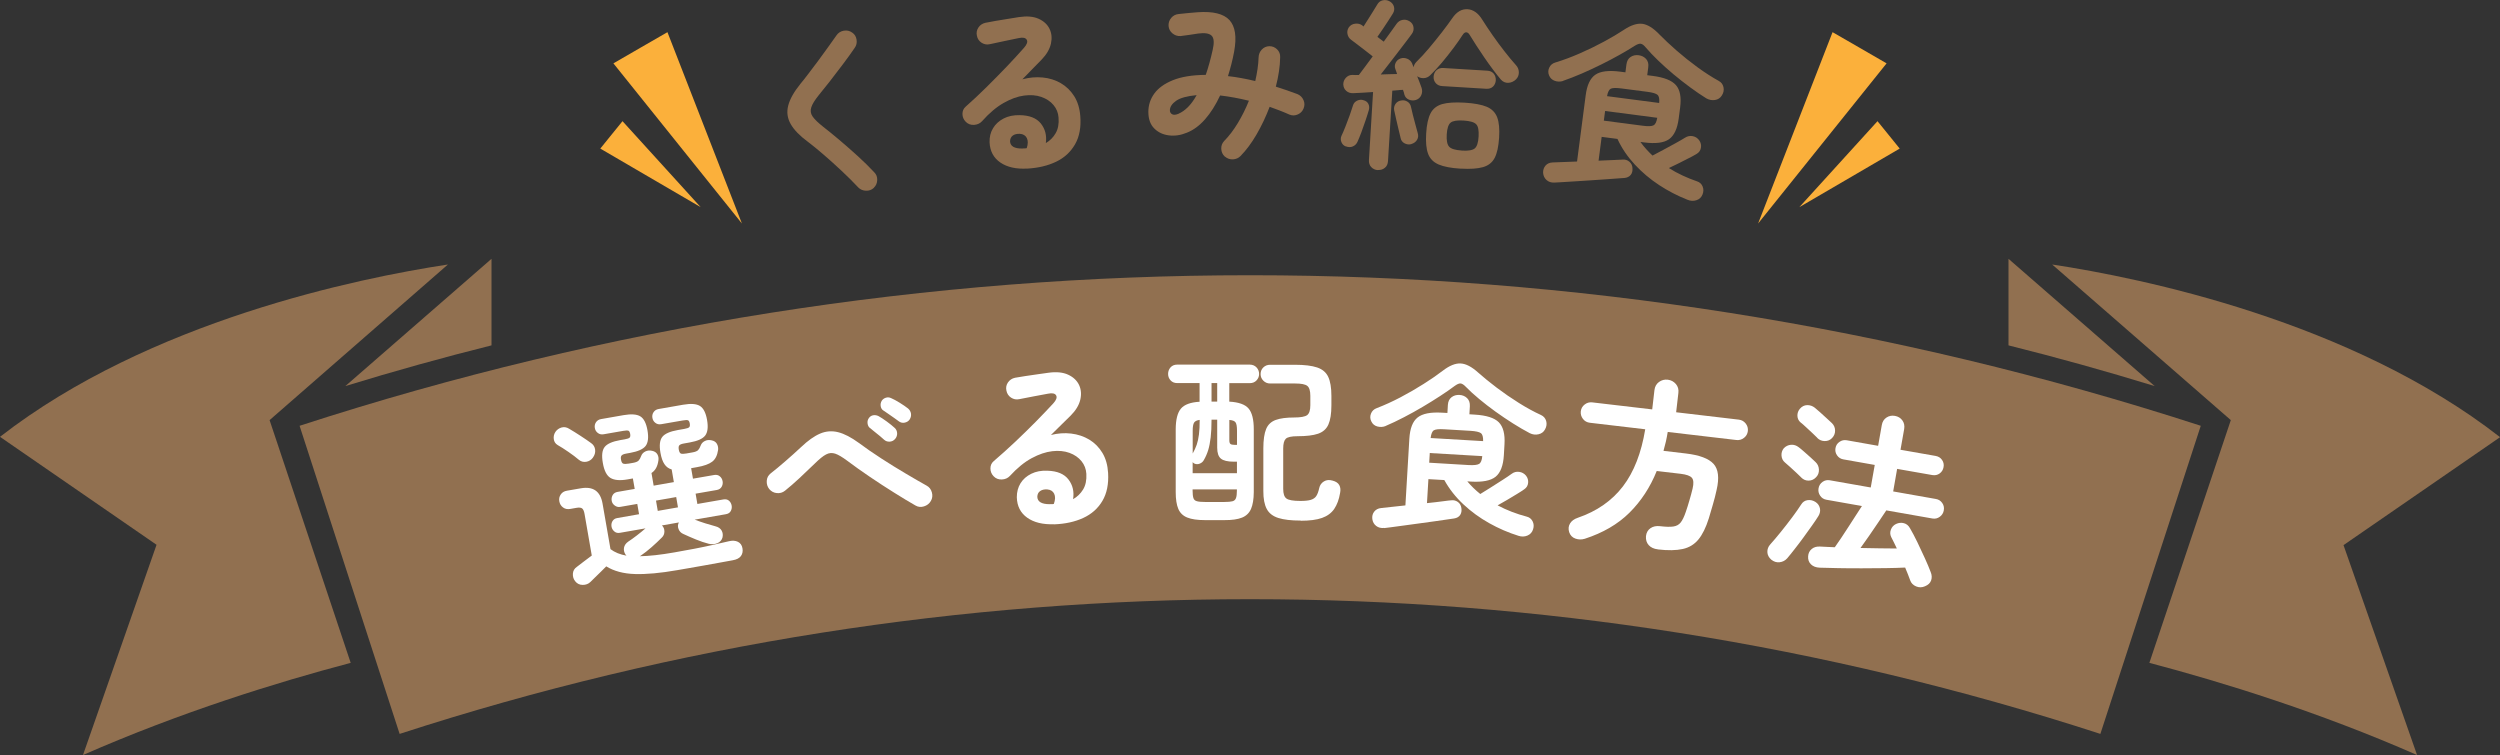 <?xml version="1.0" encoding="UTF-8"?><svg id="_レイヤー_1" xmlns="http://www.w3.org/2000/svg" viewBox="0 0 436.78 131.92"><rect x="0" y="0" width="436.78" height="131.92" fill="#333333" stroke="none"/><defs><style>.cls-1{fill:#917050;}.cls-2{fill:#fff;}.cls-3{fill:#fbb03b;}</style></defs><path class="cls-1" d="M366.96,128.22c-96.57-31.38-200.58-31.38-297.14,0-5.85-17.92-11.64-35.9-17.48-53.83,107.93-35.07,224.18-35.07,332.16,0-5.85,17.92-11.69,35.9-17.54,53.83Z"/><path class="cls-1" d="M85.87,60.33v-15.11l-25.53,22.23c8.44-2.59,16.93-4.96,25.53-7.11Z"/><path class="cls-1" d="M78.26,46.21c-15.66,2.37-52.23,9.87-78.26,30.11l27.35,18.86-12.85,36.73c17.1-7.5,33.81-12.68,46.77-16.1l-14.17-42.41,31.16-27.19Z"/><path class="cls-1" d="M350.91,60.33v-15.11l25.53,22.23c-8.44-2.59-16.93-4.96-25.53-7.11Z"/><path class="cls-1" d="M358.53,46.21c15.66,2.37,52.23,9.87,78.26,30.17l-27.35,18.86,12.85,36.67c-17.1-7.5-33.81-12.68-46.77-16.1l14.23-42.41-31.21-27.19Z"/><path class="cls-1" d="M152.67,32.82c-.38.36-.84.52-1.38.5-.54-.02-.99-.21-1.34-.57-.87-.93-1.83-1.89-2.89-2.88s-2.1-1.94-3.14-2.83c-1.03-.9-1.96-1.65-2.78-2.27-1.42-1.05-2.42-2.08-3-3.1s-.72-2.09-.43-3.22c.29-1.13,1-2.4,2.14-3.81.39-.46.85-1.05,1.38-1.75.54-.7,1.1-1.45,1.7-2.25.6-.8,1.17-1.59,1.73-2.38.55-.79,1.06-1.5,1.51-2.12.3-.43.73-.69,1.26-.78.54-.09,1.02.02,1.45.33.43.28.69.69.77,1.23.09.54-.02,1.02-.33,1.45-.62.91-1.32,1.88-2.09,2.9-.77,1.03-1.52,2.01-2.25,2.94-.73.93-1.36,1.72-1.89,2.36-.71.88-1.17,1.6-1.35,2.18-.19.58-.11,1.11.23,1.6.34.49.93,1.07,1.79,1.75.82.64,1.77,1.41,2.84,2.31,1.07.9,2.14,1.85,3.23,2.83,1.09.99,2.05,1.94,2.9,2.85.37.36.55.81.53,1.36-.02.55-.22,1.01-.6,1.36Z"/><path class="cls-1" d="M179.47,29.45c-1.94.11-3.5-.24-4.69-1.05-1.19-.81-1.82-1.99-1.89-3.54-.03-.92.17-1.74.6-2.45.43-.72,1.04-1.28,1.84-1.7.8-.42,1.74-.61,2.81-.59,1.71.02,2.95.51,3.71,1.46.76.96,1.05,2.1.87,3.42.72-.42,1.29-.99,1.71-1.72.43-.73.6-1.65.51-2.75-.06-.83-.36-1.56-.89-2.19-.53-.63-1.24-1.1-2.13-1.41s-1.9-.38-3.02-.23c-1.12.15-2.31.58-3.56,1.29-1.25.71-2.51,1.77-3.77,3.19-.35.39-.82.6-1.4.64-.58.03-1.06-.15-1.45-.55-.37-.38-.56-.83-.57-1.35,0-.52.18-.95.56-1.28,1.24-1.1,2.48-2.26,3.71-3.48,1.23-1.22,2.41-2.42,3.53-3.59,1.12-1.18,2.1-2.25,2.95-3.21.53-.6.69-1.07.48-1.42-.21-.35-.68-.44-1.42-.28-.72.14-1.53.31-2.45.51-.92.2-1.77.38-2.57.55-.5.12-.98.04-1.43-.24-.45-.29-.73-.69-.83-1.22-.12-.5-.04-.98.24-1.42s.69-.72,1.22-.85c.46-.1,1.05-.21,1.76-.33.71-.12,1.44-.24,2.19-.36.75-.12,1.39-.22,1.92-.31,1.37-.21,2.52-.12,3.42.28.91.4,1.55.99,1.93,1.76.38.77.46,1.64.25,2.6-.22.96-.76,1.89-1.63,2.79-.4.39-.9.9-1.5,1.53-.6.62-1.22,1.26-1.86,1.91,1.19-.33,2.37-.43,3.54-.32,1.16.11,2.22.44,3.17.99.95.55,1.73,1.31,2.34,2.27.61.97.97,2.14,1.07,3.5.15,1.94-.15,3.57-.91,4.9s-1.85,2.35-3.3,3.05-3.14,1.1-5.07,1.21ZM178.62,25.95s.11,0,.19-.02c.06,0,.14,0,.24,0,.1,0,.21-.01.33-.04.24-.73.25-1.31.02-1.77-.23-.45-.63-.7-1.21-.74-.52-.02-.93.08-1.24.3-.31.23-.48.57-.48,1.02.04.85.76,1.27,2.15,1.25Z"/><path class="cls-1" d="M213.99,27.36c-.39-.36-.59-.81-.62-1.34-.03-.53.14-.99.5-1.38.87-.88,1.67-1.94,2.41-3.17.74-1.23,1.38-2.52,1.92-3.87-1.75-.43-3.43-.74-5.03-.92-.78,1.67-1.66,3.06-2.65,4.18-.99,1.12-2.05,1.89-3.18,2.33-1.06.44-2.11.59-3.13.46-1.02-.13-1.88-.53-2.55-1.21-.68-.68-1.02-1.63-1.03-2.87,0-1.17.33-2.24,1.03-3.21.7-.97,1.78-1.75,3.26-2.35,1.48-.6,3.39-.91,5.74-.93.44-1.26.84-2.72,1.21-4.36.29-1.24.23-2.07-.18-2.48-.41-.41-1.2-.54-2.37-.38-.4.07-.93.15-1.57.24-.64.09-1.14.16-1.5.2-.53.03-1-.13-1.41-.47s-.64-.77-.68-1.31c-.03-.53.13-1,.47-1.4.34-.4.77-.62,1.31-.67.45-.05,1-.1,1.66-.17.66-.07,1.2-.12,1.63-.14,2.69-.19,4.54.26,5.56,1.36,1.02,1.1,1.3,2.93.83,5.5-.14.77-.31,1.51-.49,2.23-.19.72-.38,1.41-.59,2.07.77.08,1.56.2,2.37.35.81.15,1.61.32,2.4.51.16-.73.3-1.44.4-2.13.1-.69.16-1.36.18-2,.02-.53.2-.99.55-1.36.35-.38.79-.58,1.32-.6.53,0,.99.18,1.36.55.38.37.56.82.54,1.36-.01.83-.09,1.68-.22,2.55-.13.87-.31,1.74-.54,2.61.66.21,1.31.42,1.94.64s1.25.44,1.85.67c.49.21.84.56,1.05,1.05.21.49.21.98,0,1.47-.19.47-.53.82-1.02,1.03-.49.22-.98.22-1.47.01-.56-.25-1.12-.49-1.7-.71-.58-.22-1.16-.43-1.73-.64-.65,1.71-1.41,3.32-2.28,4.82-.87,1.5-1.81,2.76-2.8,3.77-.36.37-.8.56-1.32.59-.52.03-.99-.13-1.4-.47ZM205.96,19.84c.51-.22,1.03-.58,1.56-1.1.53-.52,1.05-1.22,1.55-2.12-1.68.16-2.88.49-3.59.99-.71.5-1.07,1.04-1.09,1.64,0,.34.14.58.41.72.27.14.66.1,1.17-.12Z"/><path class="cls-1" d="M235.17,25.6c-.38-.13-.64-.38-.8-.75-.16-.37-.16-.74-.01-1.09.2-.42.43-.95.69-1.61.26-.66.52-1.33.76-2.01.24-.68.43-1.25.57-1.71.11-.38.35-.66.72-.84.37-.18.75-.21,1.13-.08.4.11.68.32.84.64.16.32.19.68.08,1.08-.14.48-.32,1.08-.56,1.78-.23.7-.48,1.39-.73,2.07-.26.68-.48,1.24-.68,1.67-.17.4-.45.67-.82.83-.37.16-.77.16-1.19,0ZM240.73,29.72c-.47-.03-.85-.2-1.15-.52-.3-.32-.44-.73-.41-1.24l.72-11.88c-.67.05-1.3.09-1.91.12-.61.04-1.14.06-1.59.08-.47.01-.87-.12-1.19-.41-.33-.29-.49-.67-.51-1.14,0-.45.16-.83.47-1.16.31-.32.67-.48,1.1-.48.17.01.35.02.54.02.19,0,.4,0,.61-.01.23-.31.56-.75,1-1.33s.9-1.22,1.42-1.92c-.33-.25-.74-.58-1.24-.97s-.99-.77-1.47-1.13c-.48-.36-.84-.63-1.09-.82-.33-.25-.53-.59-.61-1-.08-.41,0-.79.23-1.14.26-.37.62-.59,1.1-.65s.88.03,1.23.28l.24.21c.23-.35.51-.77.81-1.27s.61-.98.91-1.45c.29-.47.52-.83.66-1.08.22-.41.54-.67.96-.77.42-.1.83-.05,1.22.17.39.22.65.53.76.94.11.41.05.8-.18,1.18-.19.33-.45.74-.78,1.23s-.67,1-1,1.51c-.34.51-.65.97-.93,1.35l1.1.84c.56-.78,1.05-1.45,1.47-2.03.42-.57.68-.93.77-1.08.26-.37.6-.6,1.02-.69.42-.09.83-.02,1.22.22.41.24.65.58.72,1.02s-.02.84-.28,1.19c-.12.16-.37.5-.75,1.01-.38.51-.84,1.11-1.38,1.81-.53.69-1.09,1.42-1.67,2.17-.58.76-1.13,1.46-1.64,2.11.49-.01.99-.03,1.48-.05.49-.02.95-.03,1.38-.03-.05-.17-.11-.33-.16-.47s-.1-.27-.14-.38c-.15-.37-.13-.75.05-1.12.18-.37.47-.62.86-.75.37-.13.75-.11,1.15.05s.68.43.85.8c.04.09.08.19.12.31.05.12.1.25.15.38.06-.36.23-.68.51-.96.7-.68,1.44-1.48,2.21-2.4.77-.92,1.52-1.84,2.24-2.77s1.32-1.75,1.82-2.47c.75-1.09,1.63-1.6,2.64-1.54s1.88.68,2.6,1.86c.53.84,1.13,1.75,1.81,2.72.68.97,1.37,1.91,2.07,2.8.7.9,1.36,1.69,1.96,2.36.34.36.52.78.53,1.27.01.48-.15.89-.49,1.24-.39.38-.84.58-1.35.61-.51.02-.95-.17-1.31-.58-.42-.5-.88-1.08-1.38-1.75-.5-.67-1.01-1.38-1.51-2.11s-.97-1.44-1.41-2.12c-.44-.68-.8-1.26-1.1-1.75-.19-.33-.4-.51-.63-.52-.22-.01-.44.14-.65.47-.38.6-.89,1.34-1.54,2.21s-1.35,1.76-2.08,2.63c-.74.87-1.42,1.61-2.06,2.22-.32.3-.69.46-1.1.48-.42.02-.8-.09-1.15-.33.15.39.29.77.44,1.13.15.36.26.66.33.9.14.44.12.86-.06,1.28-.19.42-.51.7-.96.84-.41.12-.82.1-1.21-.07-.4-.17-.66-.47-.78-.88-.03-.19-.11-.47-.24-.82-.28,0-.57.02-.89.06-.31.03-.64.06-.98.08l-.75,12.3c-.03.51-.21.91-.55,1.18-.34.28-.74.4-1.21.38ZM246.61,25.17c-.41.12-.81.08-1.2-.12s-.62-.51-.7-.92c-.1-.41-.23-.92-.37-1.53-.15-.61-.29-1.22-.43-1.84-.14-.62-.26-1.13-.34-1.54-.06-.41.03-.77.26-1.09.23-.32.55-.51.96-.57.39-.08.75-.02,1.09.19s.55.51.63.9c.08.39.2.87.34,1.45.15.58.3,1.16.46,1.74.16.59.29,1.06.39,1.43.12.41.09.8-.12,1.15-.2.35-.53.6-.99.74ZM255.2,29.47c-1.66-.1-2.94-.34-3.85-.73-.91-.39-1.52-1.01-1.84-1.86-.32-.85-.44-2.05-.34-3.58.09-1.53.35-2.7.77-3.51.42-.81,1.11-1.34,2.05-1.61.95-.26,2.25-.34,3.91-.24s2.94.34,3.84.71c.9.38,1.5.99,1.83,1.84s.44,2.05.34,3.58-.35,2.7-.77,3.51-1.1,1.35-2.04,1.62c-.94.27-2.23.36-3.89.26ZM251.97,15.04c-.49-.03-.87-.21-1.14-.53-.27-.33-.39-.7-.36-1.13.03-.45.19-.82.5-1.11.31-.29.7-.42,1.19-.39l7.7.47c.49.03.86.21,1.12.53.26.33.37.71.35,1.16-.03.43-.19.79-.48,1.08-.3.29-.69.42-1.18.39l-7.7-.47ZM255.39,26.31c1.13.07,1.88-.06,2.27-.38.38-.32.61-1.01.67-2.08.06-1.06-.07-1.78-.42-2.14-.34-.36-1.08-.58-2.21-.65-1.11-.07-1.86.05-2.25.36-.39.31-.62.99-.69,2.06-.06,1.07.08,1.78.43,2.16.35.37,1.08.59,2.19.66Z"/><path class="cls-1" d="M271.54,31.9c-.54.02-.99-.13-1.34-.45-.36-.32-.56-.73-.6-1.25-.02-.5.12-.92.42-1.27.3-.35.72-.53,1.26-.55l4.25-.16,1.51-11.58c.23-1.78.79-2.97,1.69-3.59.9-.61,2.34-.79,4.33-.53l.92.12.18-1.4c.08-.59.32-1.02.73-1.29.41-.27.88-.37,1.41-.3s.96.29,1.29.65c.33.37.46.84.38,1.44l-.18,1.4.95.12c2.01.26,3.37.8,4.08,1.63.71.82.95,2.12.72,3.9l-.25,1.9c-.23,1.8-.8,3.01-1.7,3.64s-2.35.81-4.36.55l-.63-.08c.31.43.64.84.99,1.23.35.39.72.77,1.12,1.15.53-.27,1.17-.61,1.91-1.01.74-.4,1.46-.79,2.15-1.17.7-.38,1.24-.7,1.64-.95.42-.27.87-.35,1.34-.26.47.09.85.34,1.14.75.27.4.37.83.28,1.29-.08.46-.33.82-.75,1.06-.35.21-.8.46-1.36.74-.55.28-1.13.58-1.75.89-.61.31-1.19.59-1.74.84.78.49,1.58.93,2.41,1.31.83.39,1.66.72,2.48,1,.48.15.81.44,1,.89s.19.91,0,1.4c-.2.51-.55.85-1.07,1.02-.52.17-1.04.14-1.57-.08-1.72-.68-3.37-1.53-4.94-2.56s-3-2.23-4.26-3.59-2.28-2.85-3.03-4.48l-2.76-.36-.54,4.16c1.06-.03,1.98-.08,2.77-.12.79-.05,1.28-.07,1.48-.07.43-.03.82.1,1.14.38.33.28.51.65.53,1.1.04.48-.05.88-.3,1.19-.25.31-.61.49-1.09.54-.13,0-.5.03-1.11.08-.61.05-1.35.1-2.23.16-.88.06-1.81.12-2.78.19-.98.07-1.91.13-2.8.18s-1.64.1-2.25.14-.99.06-1.14.06ZM273.08,14.15c-.49.15-.98.14-1.45-.03-.47-.17-.8-.48-.98-.93-.2-.46-.19-.91.02-1.37.21-.46.57-.76,1.09-.91,1.39-.42,2.81-.95,4.27-1.59,1.46-.64,2.85-1.32,4.19-2.04,1.33-.72,2.5-1.41,3.51-2.08,1.22-.81,2.29-1.15,3.2-1.04.91.12,1.89.72,2.93,1.8.89.91,1.92,1.87,3.08,2.89,1.16,1.01,2.38,1.98,3.65,2.91,1.28.93,2.51,1.72,3.69,2.37.46.25.74.63.84,1.13s0,.97-.3,1.43c-.27.44-.67.7-1.2.78-.53.08-1.03-.02-1.51-.29-.88-.54-1.8-1.18-2.79-1.9-.98-.72-1.95-1.48-2.91-2.28s-1.86-1.61-2.7-2.42-1.56-1.56-2.16-2.27c-.33-.41-.63-.63-.9-.67-.26-.03-.62.09-1.07.38-.75.48-1.62,1-2.62,1.56s-2.06,1.12-3.19,1.68c-1.13.56-2.27,1.09-3.42,1.59-1.15.5-2.25.92-3.28,1.28ZM280.21,21.08l6.82.89c.91.12,1.53.1,1.85-.07.32-.16.54-.6.66-1.32l-9.11-1.19-.22,1.68ZM280.77,16.8l9.11,1.19c.07-.72-.03-1.2-.3-1.43-.27-.23-.86-.4-1.77-.52l-4.54-.59c-.93-.12-1.55-.1-1.85.05s-.52.59-.65,1.3Z"/><path class="cls-2" d="M103.59,79.96c-.3.4-.69.64-1.17.72-.48.08-.92-.04-1.3-.36-.48-.41-1.08-.87-1.8-1.36-.71-.49-1.35-.9-1.9-1.21-.39-.24-.61-.58-.67-1.04-.06-.46.04-.88.3-1.27.26-.37.61-.62,1.05-.75.44-.13.88-.06,1.32.21.63.37,1.31.79,2.04,1.27s1.34.89,1.81,1.24c.42.29.66.69.71,1.18s-.08.94-.4,1.37ZM118.28,99.62c-2.9.51-5.35.73-7.35.67-2-.06-3.67-.51-5.01-1.34-.24.24-.54.54-.91.91-.37.37-.73.72-1.08,1.05-.35.33-.61.59-.78.77-.35.34-.8.51-1.34.51-.54,0-.98-.21-1.31-.63-.31-.38-.44-.82-.41-1.33.03-.5.26-.9.69-1.19.29-.22.69-.53,1.2-.92.52-.39.99-.75,1.41-1.06l-1.26-7.25c-.08-.48-.22-.81-.41-.97-.19-.16-.54-.2-1.04-.11l-1.07.19c-.48.08-.9,0-1.25-.27-.35-.26-.56-.62-.64-1.06-.08-.44,0-.84.25-1.2.24-.36.6-.58,1.09-.66l2.43-.42c2.14-.37,3.4.51,3.78,2.65l1.39,7.98c.37.28.79.52,1.26.71.47.19.98.33,1.54.43-.06-.08-.11-.13-.16-.17-.26-.39-.35-.79-.28-1.22.08-.42.33-.78.75-1.07.45-.29.94-.65,1.49-1.07s1.05-.83,1.52-1.24l-4.48.78c-.38.07-.7-.01-.97-.24s-.43-.5-.49-.84c-.06-.36,0-.68.17-.97.18-.29.45-.47.83-.53l3.81-.67-.31-1.8-2.99.52c-.34.06-.65-.02-.95-.24-.3-.22-.48-.5-.53-.83-.06-.36,0-.69.17-.99s.46-.49.86-.56l2.99-.52-.32-1.83-.95.17c-1.3.23-2.29.14-2.95-.25-.66-.39-1.12-1.27-1.35-2.64-.23-1.3-.12-2.23.33-2.79.44-.55,1.35-.95,2.72-1.19l.76-.13c.46-.08.75-.18.87-.3.12-.12.15-.33.1-.65-.06-.31-.16-.5-.31-.56-.15-.06-.46-.05-.92.03l-3.4.59c-.4.07-.74,0-1.03-.23-.29-.22-.46-.51-.52-.87-.06-.36,0-.69.2-.99.2-.3.49-.49.89-.56l3.94-.69c1.34-.23,2.32-.16,2.93.22.61.38,1.02,1.19,1.24,2.43.22,1.26.11,2.17-.33,2.74-.44.56-1.34.96-2.68,1.2l-.66.12c-.42.07-.7.18-.84.33-.14.14-.18.39-.11.75.07.4.2.63.4.69.19.06.5.06.92-.01l.76-.13c.48-.08.81-.22.99-.4.17-.18.33-.46.46-.83.12-.32.35-.58.71-.76.36-.18.75-.22,1.18-.12.45.09.76.31.94.63.18.33.23.68.17,1.06-.14,1.04-.55,1.77-1.21,2.19l.38,2.21,3.53-.62-.38-2.21c-.52-.15-.95-.45-1.26-.92-.32-.46-.55-1.13-.7-1.99-.23-1.3-.12-2.23.33-2.79.44-.55,1.35-.95,2.72-1.19l1.1-.19c.46-.08.75-.18.87-.3.12-.12.15-.33.1-.65-.06-.32-.16-.5-.31-.56-.15-.06-.46-.05-.92.03l-3.75.65c-.4.07-.74,0-1.03-.23-.29-.22-.46-.51-.52-.87s0-.69.2-.99c.2-.3.49-.49.89-.56l4.29-.75c1.34-.23,2.32-.16,2.93.22.61.38,1.02,1.19,1.24,2.43.22,1.26.11,2.17-.33,2.74s-1.34.96-2.68,1.2l-1.01.18c-.42.07-.69.18-.82.32-.13.14-.16.39-.1.75.07.4.2.63.38.7.18.06.5.06.94-.02l1.07-.19c.48-.08.81-.22.99-.4.17-.18.33-.46.46-.83.12-.32.35-.58.71-.76.36-.18.75-.22,1.18-.12.45.09.76.3.94.63.18.33.24.68.2,1.05-.14.96-.48,1.64-1.04,2.06-.55.42-1.44.74-2.66.95l-1.01.18.32,1.83,3.69-.64c.4-.07.73,0,1,.23.27.22.43.51.49.87.06.34,0,.66-.17.96-.17.3-.46.49-.86.56l-3.69.64.31,1.8,4.54-.79c.4-.07.73,0,.98.22.25.22.41.5.47.86.06.34,0,.65-.16.95-.16.3-.45.48-.85.55l-5.45.95c.58.22,1.2.44,1.87.65s1.25.38,1.75.51c.52.13.88.38,1.09.75.21.38.25.79.14,1.24-.14.46-.44.78-.9.97-.46.19-.96.22-1.48.1-.7-.18-1.46-.43-2.26-.76-.8-.33-1.54-.65-2.2-.96-.4-.17-.68-.46-.83-.86-.16-.41-.14-.79.06-1.15l-2.96.52c.29.28.43.63.43,1.06,0,.43-.16.8-.48,1.09-.52.52-1.1,1.07-1.76,1.65-.66.58-1.29,1.07-1.89,1.48-.08.06-.14.09-.18.1,1.6-.02,3.62-.24,6.06-.67,1.16-.2,2.33-.42,3.51-.64,1.18-.23,2.3-.46,3.35-.7,1.05-.24,1.94-.44,2.67-.61.6-.15,1.12-.11,1.56.1.44.22.71.6.8,1.14.09.53,0,.97-.27,1.35-.27.37-.75.62-1.45.74-.65.11-1.42.25-2.3.42-.88.16-1.78.33-2.71.49s-1.8.31-2.62.46c-.82.14-1.49.26-2.02.35ZM114.92,89.26l3.53-.62-.31-1.8-3.53.62.31,1.8Z"/><path class="cls-2" d="M159.95,88.32c-1.13-.64-2.38-1.4-3.75-2.26-1.38-.86-2.77-1.77-4.18-2.72-1.41-.95-2.74-1.9-3.98-2.83-.87-.65-1.58-1.07-2.12-1.25-.55-.18-1.08-.14-1.6.14-.52.27-1.17.8-1.96,1.58-.93.9-1.83,1.76-2.7,2.57-.87.81-1.71,1.54-2.52,2.19-.41.33-.89.46-1.42.41s-.97-.29-1.32-.7c-.33-.41-.47-.89-.44-1.43.03-.54.26-.97.67-1.3.75-.58,1.6-1.29,2.56-2.12.96-.83,1.88-1.66,2.77-2.49,1.18-1.12,2.28-1.91,3.31-2.35,1.02-.44,2.08-.52,3.16-.25s2.29.9,3.63,1.88c1.17.87,2.48,1.78,3.92,2.71,1.44.93,2.85,1.81,4.25,2.63,1.39.83,2.62,1.53,3.67,2.12.46.25.76.64.91,1.18.15.54.09,1.04-.18,1.5-.27.46-.67.78-1.2.94-.53.17-1.02.12-1.48-.15ZM156.39,76.68c-.22.28-.53.44-.91.48-.38.03-.72-.07-1-.32-.17-.17-.42-.39-.73-.64-.32-.25-.65-.52-.98-.79-.33-.27-.62-.5-.85-.69-.19-.17-.31-.43-.35-.77s.04-.65.25-.93c.19-.26.44-.42.75-.47s.62,0,.92.15c.39.21.87.53,1.45.95.57.42,1.03.79,1.37,1.11.27.25.41.55.43.92.02.36-.09.7-.34,1ZM157.04,73.61c-.19-.15-.45-.34-.79-.57-.34-.23-.68-.47-1.03-.72-.35-.25-.65-.46-.91-.62-.23-.14-.38-.39-.44-.72-.06-.34,0-.65.18-.96.16-.25.4-.43.71-.53.31-.1.61-.08.91.06.41.17.91.44,1.51.81.6.37,1.09.71,1.47,1.01.29.25.45.54.51.89.05.35-.02.68-.22,1.01-.2.3-.49.49-.87.57s-.72,0-1.02-.22Z"/><path class="cls-2" d="M184.14,91.59c-1.94.07-3.5-.31-4.67-1.14-1.17-.83-1.78-2.02-1.82-3.58,0-.92.21-1.73.65-2.44s1.07-1.26,1.88-1.66c.81-.4,1.75-.58,2.82-.53,1.71.05,2.94.56,3.68,1.54.74.97,1.01,2.12.8,3.43.72-.4,1.31-.97,1.75-1.69s.63-1.63.57-2.74c-.05-.83-.33-1.57-.85-2.21-.52-.64-1.22-1.13-2.1-1.45-.88-.32-1.89-.42-3.01-.29s-2.32.53-3.58,1.21c-1.27.68-2.54,1.72-3.83,3.12-.36.38-.83.59-1.41.61s-1.06-.17-1.44-.58c-.36-.38-.54-.84-.54-1.36,0-.52.2-.95.58-1.27,1.26-1.08,2.52-2.21,3.78-3.4,1.26-1.19,2.46-2.37,3.6-3.52,1.14-1.16,2.14-2.21,3.01-3.15.54-.59.71-1.06.51-1.41-.2-.35-.67-.45-1.41-.3-.72.13-1.54.28-2.46.46-.92.18-1.78.35-2.58.5-.51.11-.98.02-1.43-.27-.44-.29-.71-.71-.81-1.24-.11-.51-.02-.98.27-1.41.3-.43.71-.71,1.24-.82.46-.09,1.05-.19,1.76-.29s1.44-.21,2.19-.32,1.39-.2,1.92-.27c1.38-.19,2.52-.07,3.42.35.9.42,1.53,1.02,1.9,1.8.36.78.43,1.65.2,2.6-.23.95-.8,1.87-1.69,2.76-.41.39-.92.88-1.53,1.5-.62.61-1.25,1.24-1.9,1.87,1.2-.3,2.38-.39,3.54-.25,1.16.14,2.21.49,3.15,1.05.94.57,1.71,1.34,2.3,2.32.59.98.92,2.15,1,3.52.11,1.94-.22,3.57-1,4.88-.78,1.32-1.9,2.31-3.36,2.98-1.46.67-3.16,1.04-5.1,1.11ZM183.36,88.08s.11,0,.19,0c.06,0,.14,0,.24,0,.1,0,.21,0,.33-.04.26-.72.28-1.31.06-1.77-.22-.46-.62-.71-1.2-.76-.52-.04-.93.06-1.25.28-.32.22-.49.56-.5,1.01.03.85.74,1.28,2.12,1.29Z"/><path class="cls-2" d="M210.5,90.87c-1.3,0-2.33-.15-3.07-.45-.75-.3-1.27-.81-1.57-1.52-.3-.71-.45-1.69-.45-2.93v-10.98c.01-1.69.31-2.88.91-3.6.6-.71,1.69-1.11,3.26-1.2v-3.26s-3.9,0-3.9,0c-.49,0-.88-.16-1.17-.48s-.43-.69-.43-1.12c0-.45.15-.83.43-1.15.29-.32.68-.48,1.17-.48h12.67c.49.01.88.17,1.18.49.3.32.45.7.45,1.15,0,.43-.15.8-.45,1.12-.3.32-.69.48-1.18.48h-3.58s0,3.23,0,3.23c1.64.09,2.77.49,3.37,1.2.61.71.91,1.93.91,3.63v10.98c-.01,1.24-.17,2.21-.48,2.93-.31.71-.83,1.22-1.57,1.52-.74.3-1.76.45-3.06.44h-3.46ZM210.54,87.7h3.39c.62,0,1.08-.04,1.39-.12s.52-.27.62-.56c.11-.29.16-.73.16-1.33v-.19h-7.74s0,.18,0,.18c0,.6.05,1.04.14,1.33s.3.48.62.56c.32.09.79.13,1.41.13ZM208.37,82.67h7.74s0-2.01,0-2.01h-.58c-1.04,0-1.79-.18-2.22-.53s-.65-.99-.65-1.91v-4.9s-.99,0-.99,0c0,1.22-.05,2.25-.15,3.1-.1.85-.24,1.59-.43,2.21-.19.62-.45,1.21-.77,1.76-.15.28-.38.48-.7.61-.32.13-.63.13-.93,0-.15-.08-.26-.17-.32-.26v1.92ZM208.37,79.25c.3-.53.53-1.05.71-1.55.17-.5.3-1.09.39-1.78s.13-1.54.13-2.56c-.49.06-.82.22-.98.48s-.24.73-.24,1.41v4ZM211.67,70.16h.99s0-3.23,0-3.23h-.99s0,3.23,0,3.23ZM215.67,77.72h.45s0-2.46,0-2.46c0-.73-.08-1.21-.25-1.46-.17-.25-.53-.39-1.09-.43v3.55c0,.32.06.53.19.64s.36.16.7.16ZM227.24,90.95c-1.64,0-2.94-.15-3.89-.45-.95-.3-1.63-.82-2.03-1.57-.4-.75-.61-1.8-.6-3.17v-7.42c0-1.49.17-2.62.49-3.39.32-.77.88-1.29,1.67-1.58.79-.29,1.87-.43,3.23-.43,1.13,0,1.88-.14,2.26-.41.37-.28.56-.85.56-1.73v-1.63c0-.87-.17-1.46-.52-1.74-.35-.29-1.06-.43-2.13-.43h-4.38c-.47,0-.86-.17-1.18-.49s-.48-.7-.48-1.15c0-.47.16-.86.48-1.17.32-.31.71-.46,1.18-.46h4.38c1.64,0,2.92.16,3.84.47.92.31,1.56.85,1.93,1.63.37.78.56,1.89.56,3.34v1.63c0,1.47-.18,2.6-.53,3.38-.35.78-.96,1.31-1.81,1.6s-2.04.43-3.55.43c-1.09,0-1.78.15-2.08.45-.3.3-.45.86-.45,1.7v7.04c0,.85.18,1.42.57,1.7.38.28,1.19.42,2.43.42.79,0,1.4-.06,1.82-.19.43-.13.75-.35.96-.67.21-.32.38-.78.51-1.38.11-.51.38-.9.82-1.17.44-.27.94-.31,1.52-.14.58.15.96.41,1.17.79.2.37.25.83.14,1.36-.19,1.15-.54,2.08-1.03,2.8-.49.71-1.2,1.24-2.13,1.57-.93.33-2.17.49-3.73.49Z"/><path class="cls-2" d="M242.09,74.43c-.48.19-.96.21-1.45.08-.48-.13-.83-.42-1.04-.86-.23-.44-.26-.9-.08-1.37.18-.47.52-.8,1.02-.98,1.36-.52,2.74-1.15,4.15-1.89,1.41-.74,2.75-1.52,4.03-2.33,1.28-.81,2.4-1.58,3.36-2.32,1.16-.89,2.2-1.31,3.12-1.26.92.05,1.93.58,3.05,1.59.95.85,2.04,1.73,3.27,2.66,1.23.93,2.51,1.81,3.85,2.65s2.62,1.54,3.85,2.1c.48.22.78.58.92,1.06.13.49.07.97-.2,1.45-.24.46-.62.74-1.14.86-.52.12-1.03.06-1.53-.19-.91-.48-1.88-1.04-2.91-1.69s-2.05-1.34-3.07-2.07c-1.01-.73-1.97-1.47-2.87-2.22-.9-.75-1.67-1.45-2.31-2.11-.36-.38-.68-.58-.94-.6-.27-.02-.61.14-1.04.45-.71.53-1.55,1.12-2.51,1.74-.96.63-1.98,1.26-3.06,1.9-1.08.64-2.18,1.25-3.3,1.83-1.11.58-2.17,1.08-3.18,1.51ZM241.81,92.24c-.54.05-1-.06-1.37-.35-.38-.29-.61-.69-.68-1.21-.06-.5.05-.93.33-1.29s.69-.58,1.22-.63l4.23-.46.69-11.66c.11-1.79.58-3.02,1.44-3.7.85-.68,2.28-.96,4.28-.84l.93.05.08-1.41c.04-.6.25-1.04.64-1.34.39-.3.85-.43,1.39-.4s.98.22,1.33.56c.35.34.51.81.48,1.41l-.08,1.41.96.06c2.02.12,3.42.57,4.18,1.34s1.1,2.05.99,3.84l-.11,1.92c-.11,1.81-.59,3.06-1.44,3.75-.85.69-2.29.97-4.31.85l-.64-.04c.34.4.7.79,1.07,1.15.37.36.78.72,1.2,1.06.51-.31,1.12-.69,1.83-1.14.71-.45,1.4-.89,2.07-1.32.67-.43,1.19-.78,1.57-1.06.4-.3.84-.42,1.32-.35.48.06.88.28,1.2.66.3.38.42.8.37,1.27s-.27.84-.67,1.11c-.33.24-.77.52-1.3.84-.53.32-1.09.66-1.68,1.01s-1.15.67-1.68.96c.81.43,1.64.81,2.5,1.14.86.33,1.71.6,2.55.82.48.11.84.39,1.06.82s.25.9.09,1.4c-.16.52-.49.89-.99,1.1-.5.21-1.03.22-1.57.04-1.76-.55-3.47-1.29-5.11-2.21s-3.15-2.01-4.5-3.28c-1.36-1.27-2.47-2.68-3.34-4.25l-2.78-.16-.25,4.19c1.05-.11,1.97-.21,2.76-.32s1.28-.16,1.47-.17c.43-.06.82.04,1.17.29s.55.61.61,1.06c.08.48,0,.88-.21,1.21-.22.33-.57.53-1.05.61-.13.01-.5.07-1.1.16s-1.34.2-2.21.32c-.87.12-1.79.25-2.76.38-.97.13-1.9.26-2.78.38s-1.63.22-2.23.3c-.6.08-.98.13-1.13.14ZM249.7,80.84l6.87.41c.92.05,1.53-.01,1.84-.2.31-.18.5-.64.56-1.36l-9.17-.54-.1,1.69ZM249.95,76.53l9.17.54c.02-.72-.11-1.19-.4-1.4-.29-.21-.89-.34-1.8-.4l-4.57-.27c-.94-.06-1.55,0-1.84.18-.29.17-.47.62-.56,1.34Z"/><path class="cls-2" d="M289.65,95.98c-.7-.08-1.23-.33-1.6-.74s-.53-.93-.48-1.57c.07-.62.34-1.08.79-1.39s1.01-.43,1.67-.35c1,.12,1.77.14,2.31.06.55-.08.98-.31,1.29-.7s.62-1.02.91-1.89c.19-.56.4-1.2.61-1.94.22-.74.41-1.44.57-2.11.21-.9.17-1.52-.13-1.87-.3-.35-.95-.58-1.95-.7l-4.19-.49c-1.15,2.85-2.74,5.28-4.77,7.29s-4.63,3.52-7.8,4.55c-.56.17-1.1.16-1.64-.03-.54-.19-.9-.57-1.09-1.13-.17-.56-.12-1.06.15-1.51.27-.45.71-.78,1.34-.99,3.36-1.15,5.99-2.99,7.91-5.5s3.21-5.84,3.89-9.97l-9.69-1.14c-.49-.06-.89-.28-1.19-.67s-.43-.83-.38-1.32c.06-.49.28-.89.67-1.19.39-.31.83-.43,1.32-.38l10.49,1.23.39-3.37c.07-.61.34-1.09.79-1.42.46-.33.97-.47,1.54-.4s1.04.32,1.41.75c.37.43.52.95.44,1.57l-.39,3.37,10.96,1.29c.49.06.88.28,1.19.67s.43.83.38,1.32c-.06.49-.28.88-.67,1.19s-.83.43-1.32.38l-12.01-1.41c-.09.57-.2,1.13-.32,1.67-.13.54-.27,1.09-.42,1.63l3.91.46c2.37.28,3.98.88,4.83,1.81.85.93,1.03,2.45.54,4.56-.18.84-.4,1.7-.66,2.58s-.49,1.68-.7,2.38c-.51,1.62-1.12,2.85-1.82,3.7s-1.61,1.41-2.74,1.66c-1.13.25-2.58.28-4.36.07Z"/><path class="cls-2" d="M309.46,97.78c-.43-.38-.66-.82-.68-1.32s.15-.95.5-1.34c.54-.6,1.15-1.32,1.83-2.16.68-.84,1.35-1.7,2-2.57.65-.87,1.17-1.62,1.57-2.24.27-.45.66-.71,1.14-.77.49-.07.96.05,1.4.34.39.26.63.62.74,1.07.1.45.02.9-.25,1.35-.3.49-.69,1.06-1.15,1.71-.46.66-.95,1.33-1.46,2.03-.51.7-1.02,1.38-1.53,2.02-.5.65-.95,1.2-1.33,1.65-.35.39-.79.62-1.32.68-.53.06-1.01-.09-1.45-.45ZM314.72,83.44c-.2-.21-.49-.49-.86-.83-.37-.35-.75-.69-1.12-1.03-.37-.34-.67-.6-.9-.79-.36-.3-.55-.7-.59-1.19-.03-.49.1-.92.4-1.28.35-.37.77-.57,1.26-.61s.94.11,1.34.42c.23.17.54.42.92.76.38.34.77.68,1.15,1.02.38.34.68.61.88.82.37.35.57.79.59,1.32.02.54-.15.99-.52,1.35-.35.37-.77.56-1.27.57s-.93-.17-1.3-.54ZM317.5,76.49c-.2-.21-.49-.49-.86-.83-.37-.35-.74-.69-1.12-1.04-.37-.35-.68-.62-.93-.81-.36-.3-.54-.69-.56-1.15s.13-.88.43-1.24c.35-.41.78-.63,1.27-.64.49-.01.93.14,1.33.45.25.2.56.46.93.8.37.34.75.68,1.13,1.03.38.35.68.63.91.84.37.35.57.78.58,1.29.02.51-.16.96-.53,1.35-.34.35-.77.53-1.28.52-.51,0-.95-.19-1.32-.56ZM317.92,99.18c-.65-.03-1.15-.22-1.52-.58s-.54-.83-.5-1.4c.03-.54.24-.96.63-1.29.39-.32.89-.46,1.49-.42.36.02.76.04,1.19.06s.88.04,1.35.06c.32-.44.69-.98,1.11-1.61.42-.63.86-1.29,1.31-2,.45-.7.88-1.37,1.29-2s.76-1.16,1.03-1.59l-6.21-1.1c-.46-.08-.83-.32-1.09-.71-.27-.39-.36-.82-.28-1.28.08-.48.32-.86.7-1.13.38-.27.81-.36,1.27-.28l7.15,1.26.7-3.94-5.48-.97c-.46-.08-.83-.31-1.1-.7-.27-.38-.36-.81-.28-1.27.08-.46.31-.83.7-1.09.38-.27.8-.36,1.27-.28l5.48.97.64-3.62c.1-.59.38-1.03.82-1.32.44-.29.93-.39,1.48-.29.55.1.98.36,1.29.78s.42.93.32,1.52l-.64,3.62,6.15,1.08c.48.09.85.32,1.11.7s.35.8.26,1.26c-.08.46-.31.83-.68,1.1-.37.27-.8.36-1.28.28l-6.15-1.08-.69,3.94,7.47,1.32c.46.08.83.31,1.1.7.27.38.36.82.27,1.3-.08.46-.32.83-.7,1.11-.38.28-.81.38-1.27.3l-8.07-1.42c-.35.52-.8,1.19-1.34,2s-1.1,1.63-1.67,2.45-1.07,1.53-1.5,2.12c1.14.03,2.26.05,3.35.06,1.09,0,2.09.02,3,.03-.17-.38-.34-.73-.51-1.06-.17-.33-.33-.64-.47-.93-.21-.43-.23-.86-.06-1.31.17-.45.46-.77.89-.98.47-.22.93-.27,1.39-.14.45.12.8.41,1.05.87.4.68.83,1.49,1.29,2.44.46.95.9,1.89,1.32,2.82.42.93.76,1.73,1.01,2.4.21.51.24,1,.08,1.46s-.51.8-1.08,1.03c-.52.23-1.03.24-1.55.02s-.86-.57-1.03-1.06c-.12-.32-.25-.68-.4-1.06-.15-.38-.31-.77-.48-1.17-.94.05-2.07.08-3.4.1s-2.71.03-4.15.03c-1.44,0-2.81,0-4.11-.03-1.29-.02-2.4-.05-3.3-.08Z"/><polygon class="cls-3" points="111.89 8.34 107.17 11.07 129.62 39.05 116.61 5.62 111.89 8.34"/><polygon class="cls-3" points="106.82 23.56 104.88 25.96 122.41 36.19 108.76 21.17 106.82 23.56"/><polygon class="cls-3" points="324.89 8.34 329.61 11.07 307.16 39.05 320.17 5.62 324.89 8.34"/><polygon class="cls-3" points="329.96 23.56 331.9 25.96 314.37 36.19 328.02 21.17 329.96 23.56"/></svg>